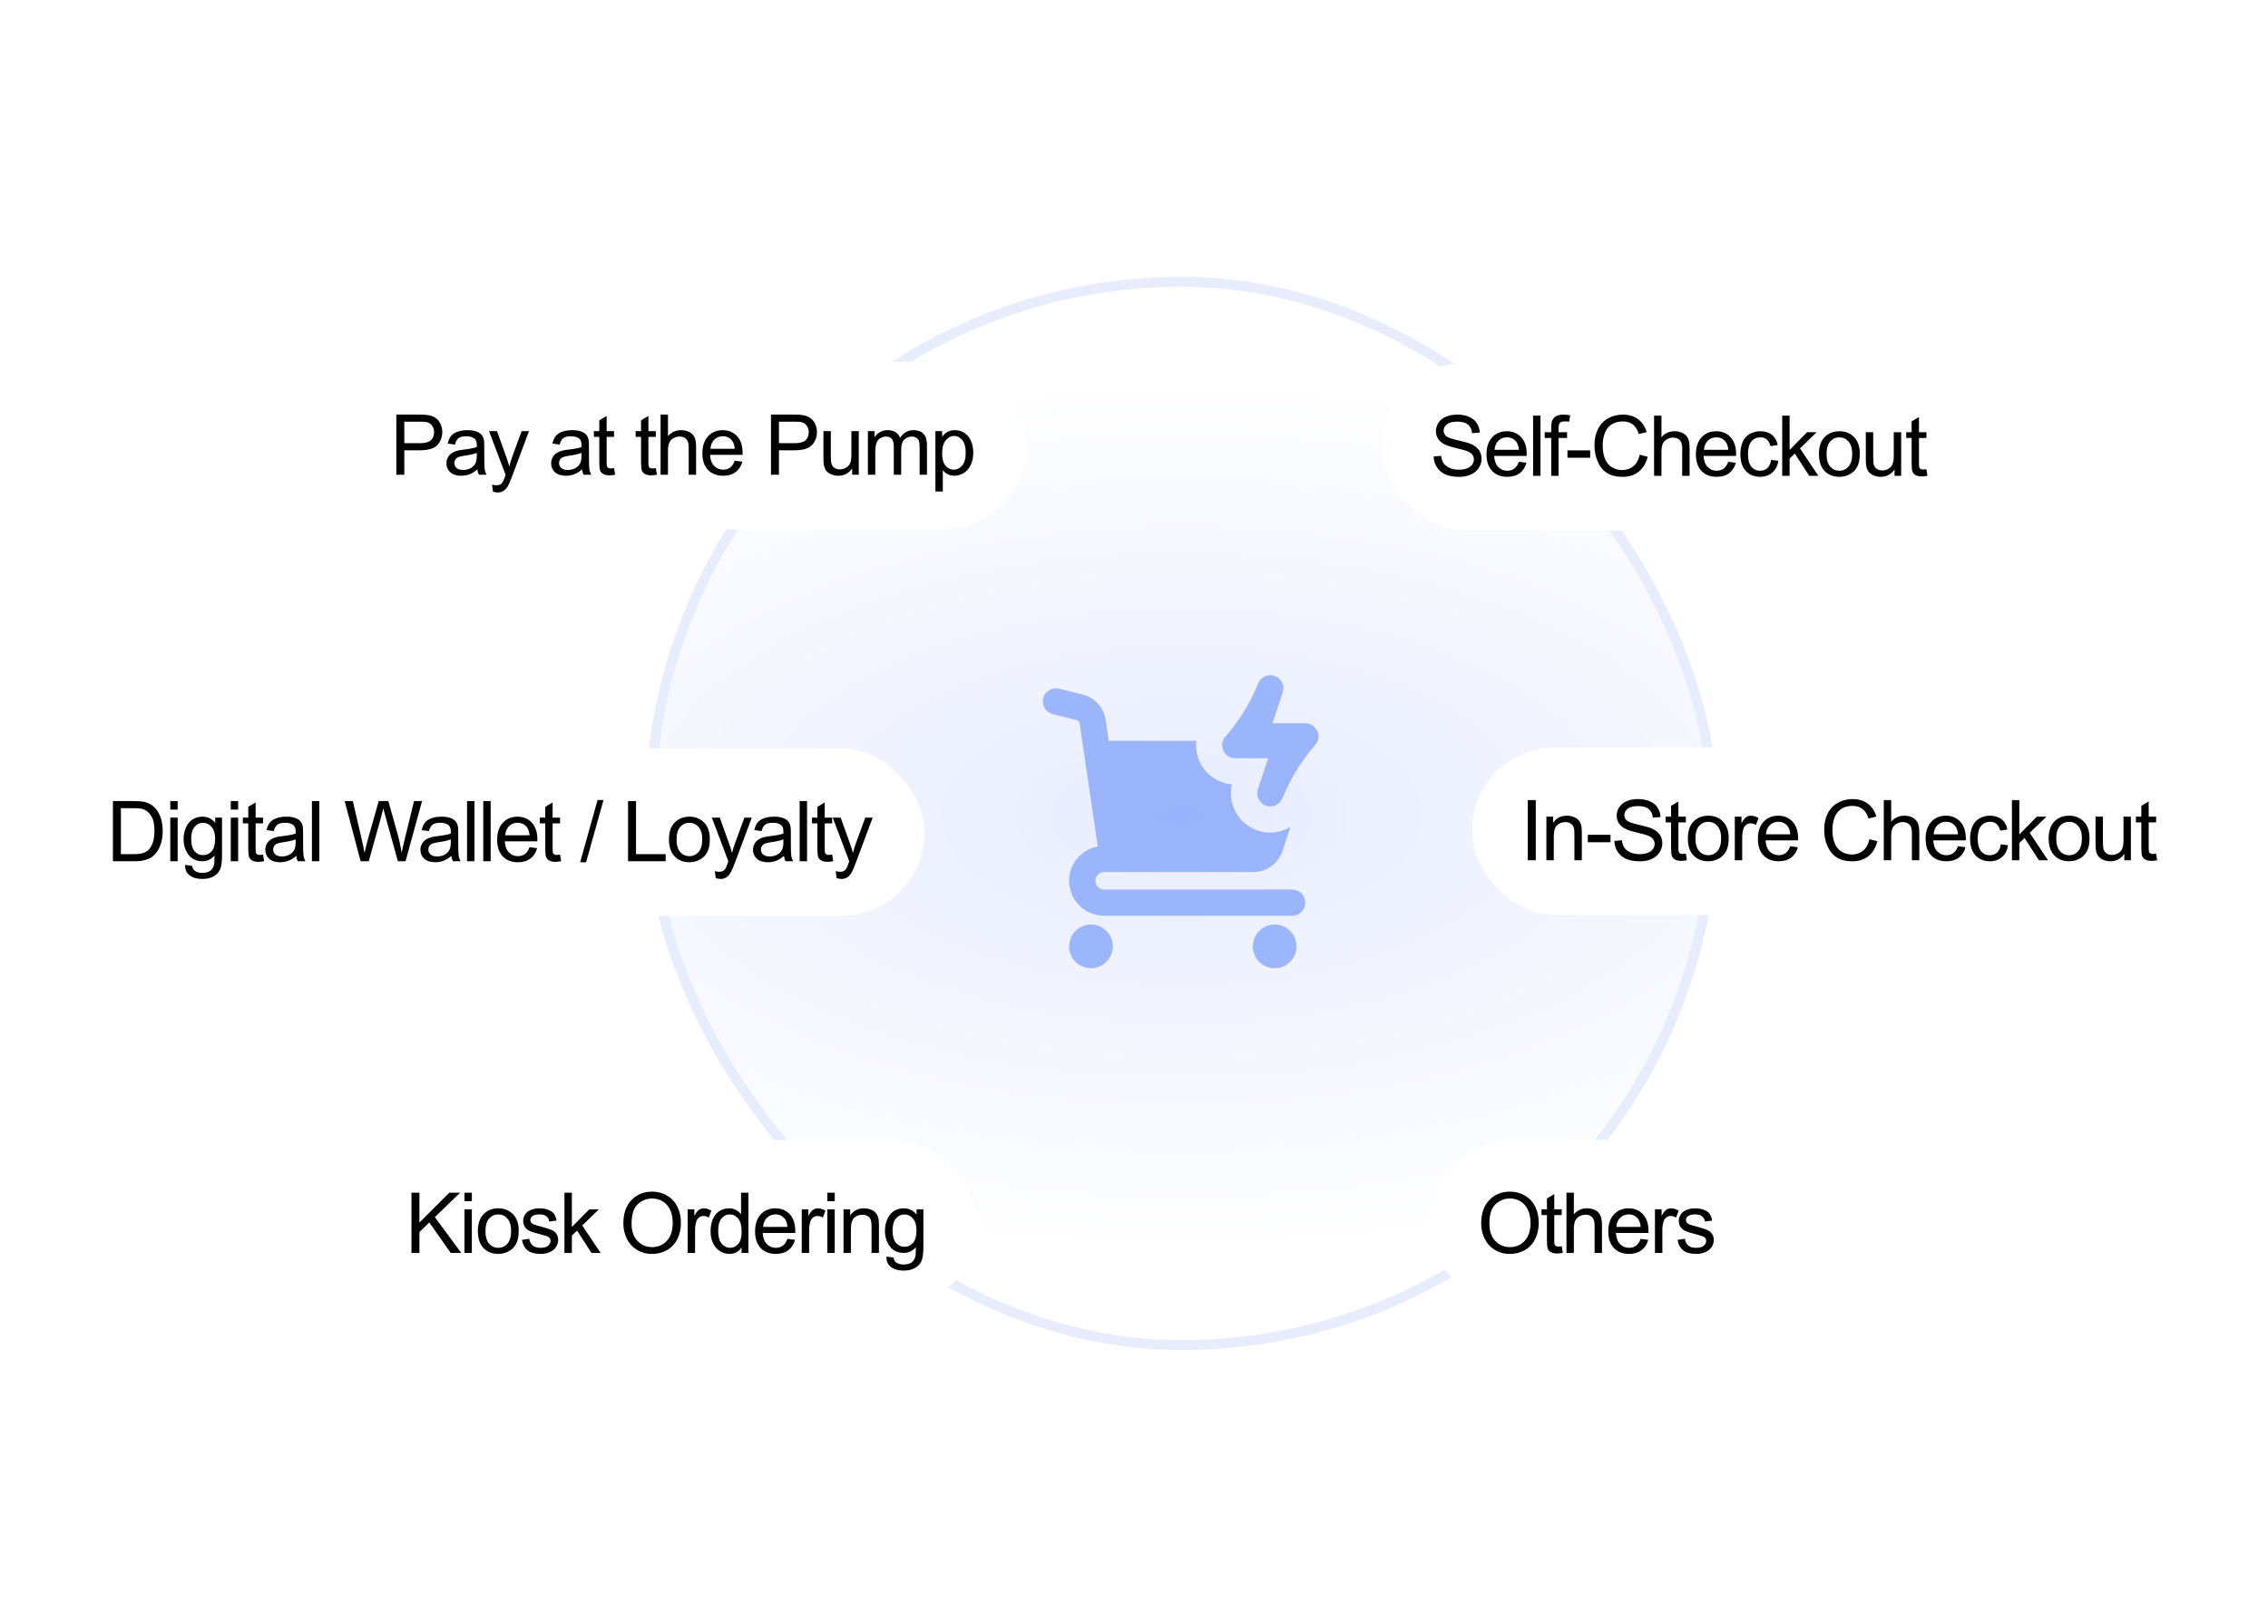 <svg width="701" height="502" viewBox="0 0 701 502" fill="none" xmlns="http://www.w3.org/2000/svg">
<g filter="url(#filter0_d_5046_187)">
<rect x="199.357" y="85.551" width="331.704" height="331.704" rx="165.852" fill="url(#paint0_radial_5046_187)"/>
<rect x="200.904" y="87.098" width="328.61" height="328.61" rx="164.305" stroke="#E8EDFE" stroke-width="3.094"/>
<g clip-path="url(#clip0_5046_187)">
<path d="M393.981 299.251C397.714 299.251 400.741 296.225 400.741 292.491C400.741 288.758 397.714 285.731 393.981 285.731C390.247 285.731 387.22 288.758 387.22 292.491C387.22 296.225 390.247 299.251 393.981 299.251Z" fill="#648EF9" fill-opacity="0.6"/>
<path d="M337.205 299.251C340.939 299.251 343.966 296.225 343.966 292.491C343.966 288.758 340.939 285.731 337.205 285.731C333.472 285.731 330.445 288.758 330.445 292.491C330.445 296.225 333.472 299.251 337.205 299.251Z" fill="#648EF9" fill-opacity="0.6"/>
<path d="M399.4 274.916H341.263C339.77 274.916 338.559 273.704 338.559 272.212C338.559 270.719 339.77 269.508 341.263 269.508H387.389C391.466 269.508 395.073 266.912 396.366 263.04L398.859 255.549C397.015 256.653 394.9 257.34 392.634 257.34C391.19 257.34 389.784 257.091 388.438 256.593C382.592 254.441 379.385 248.368 380.78 242.424C376.437 242.051 372.565 239.352 370.742 235.334C369.823 233.29 369.553 231.083 369.791 228.947H342.696L341.744 222.479C341.187 218.672 338.413 215.605 334.676 214.67L327.37 212.847C325.19 212.306 322.995 213.626 322.454 215.8C321.908 217.974 323.233 220.175 325.407 220.716L332.707 222.539C333.243 222.674 333.638 223.106 333.719 223.658L339.3 261.596C334.27 262.526 330.447 266.923 330.447 272.212C330.447 278.177 335.298 283.028 341.263 283.028H399.4C401.639 283.028 403.456 281.211 403.456 278.972C403.456 276.733 401.639 274.916 399.4 274.916Z" fill="#648EF9" fill-opacity="0.6"/>
<path d="M403.458 223.54H393.312L396.492 214.005C397.185 211.923 396.103 209.673 394.043 208.916C391.993 208.164 389.7 209.175 388.883 211.209C387.607 214.373 386.044 217.434 384.227 220.322C382.61 222.891 380.776 225.346 378.781 227.628C377.731 228.823 377.477 230.527 378.132 231.976C378.791 233.426 380.235 234.356 381.831 234.356H391.977L388.797 243.891C388.104 245.973 389.186 248.222 391.247 248.98C391.706 249.147 392.182 249.228 392.647 249.228C394.259 249.228 395.773 248.266 396.406 246.687C397.682 243.523 399.245 240.462 401.062 237.574C402.679 235.005 404.513 232.55 406.508 230.267C407.558 229.072 407.812 227.369 407.157 225.919C406.498 224.47 405.054 223.54 403.458 223.54Z" fill="#648EF9" fill-opacity="0.6"/>
</g>
</g>
<g filter="url(#filter1_d_5046_187)">
<rect x="427.094" y="112.161" width="184.705" height="51.803" rx="25.902" fill="white"/>
<path d="M443.114 141.085L445.437 140.882C445.547 141.812 445.801 142.578 446.198 143.179C446.604 143.771 447.231 144.253 448.077 144.626C448.923 144.989 449.875 145.171 450.932 145.171C451.871 145.171 452.701 145.032 453.42 144.752C454.139 144.473 454.672 144.092 455.019 143.61C455.374 143.119 455.552 142.586 455.552 142.011C455.552 141.427 455.383 140.92 455.044 140.488C454.706 140.048 454.147 139.68 453.369 139.384C452.87 139.189 451.766 138.889 450.057 138.483C448.347 138.068 447.15 137.679 446.465 137.315C445.576 136.85 444.912 136.275 444.472 135.589C444.041 134.896 443.825 134.121 443.825 133.267C443.825 132.328 444.092 131.452 444.625 130.64C445.158 129.819 445.936 129.197 446.96 128.774C447.984 128.351 449.122 128.14 450.374 128.14C451.753 128.14 452.967 128.364 454.016 128.812C455.074 129.252 455.886 129.904 456.453 130.767C457.02 131.63 457.324 132.607 457.367 133.698L455.006 133.876C454.879 132.7 454.448 131.812 453.712 131.211C452.984 130.61 451.905 130.31 450.475 130.31C448.986 130.31 447.899 130.585 447.214 131.135C446.537 131.676 446.198 132.332 446.198 133.102C446.198 133.77 446.439 134.32 446.922 134.752C447.396 135.183 448.631 135.627 450.628 136.084C452.633 136.533 454.008 136.926 454.752 137.265C455.835 137.764 456.635 138.398 457.151 139.168C457.667 139.93 457.925 140.81 457.925 141.808C457.925 142.798 457.642 143.733 457.075 144.613C456.508 145.484 455.691 146.165 454.625 146.656C453.568 147.138 452.375 147.38 451.046 147.38C449.363 147.38 447.95 147.134 446.808 146.643C445.674 146.153 444.781 145.417 444.13 144.435C443.487 143.445 443.148 142.328 443.114 141.085ZM469.443 142.722L471.804 143.014C471.432 144.393 470.742 145.463 469.735 146.225C468.728 146.986 467.442 147.367 465.877 147.367C463.906 147.367 462.34 146.762 461.181 145.552C460.031 144.334 459.455 142.629 459.455 140.437C459.455 138.17 460.039 136.41 461.207 135.158C462.374 133.906 463.889 133.28 465.75 133.28C467.552 133.28 469.024 133.893 470.167 135.12C471.309 136.347 471.88 138.073 471.88 140.298C471.88 140.433 471.876 140.636 471.867 140.907H461.816C461.9 142.388 462.319 143.521 463.072 144.308C463.825 145.095 464.764 145.489 465.89 145.489C466.727 145.489 467.442 145.269 468.034 144.829C468.627 144.389 469.096 143.686 469.443 142.722ZM461.943 139.029H469.469C469.367 137.895 469.079 137.045 468.606 136.478C467.878 135.598 466.935 135.158 465.775 135.158C464.726 135.158 463.842 135.509 463.123 136.211C462.412 136.913 462.019 137.853 461.943 139.029ZM473.854 147.062V128.457H476.139V147.062H473.854ZM479.458 147.062V135.361H477.44V133.584H479.458V132.15C479.458 131.245 479.539 130.572 479.699 130.132C479.919 129.54 480.304 129.062 480.854 128.698C481.413 128.326 482.191 128.14 483.189 128.14C483.832 128.14 484.543 128.216 485.322 128.368L484.979 130.361C484.505 130.276 484.057 130.234 483.634 130.234C482.94 130.234 482.449 130.382 482.161 130.678C481.874 130.974 481.73 131.528 481.73 132.34V133.584H484.357V135.361H481.73V147.062H479.458ZM484.478 141.478V139.181H491.497V141.478H484.478ZM506.809 140.539L509.272 141.161C508.755 143.183 507.825 144.727 506.479 145.793C505.143 146.851 503.505 147.38 501.568 147.38C499.563 147.38 497.93 146.973 496.669 146.161C495.417 145.34 494.461 144.156 493.801 142.608C493.149 141.059 492.824 139.397 492.824 137.62C492.824 135.682 493.192 133.994 493.928 132.556C494.672 131.109 495.726 130.014 497.088 129.269C498.459 128.516 499.965 128.14 501.606 128.14C503.467 128.14 505.033 128.613 506.302 129.561C507.571 130.509 508.455 131.841 508.954 133.559L506.53 134.13C506.099 132.776 505.473 131.79 504.652 131.173C503.831 130.555 502.799 130.246 501.555 130.246C500.125 130.246 498.928 130.589 497.964 131.274C497.008 131.96 496.335 132.882 495.946 134.041C495.556 135.192 495.362 136.38 495.362 137.607C495.362 139.189 495.59 140.573 496.047 141.757C496.513 142.933 497.232 143.813 498.205 144.397C499.178 144.981 500.231 145.273 501.365 145.273C502.744 145.273 503.912 144.875 504.868 144.08C505.824 143.284 506.471 142.104 506.809 140.539ZM511.246 147.062V128.457H513.53V135.132C514.596 133.897 515.942 133.28 517.566 133.28C518.564 133.28 519.432 133.478 520.168 133.876C520.904 134.265 521.428 134.807 521.742 135.5C522.063 136.194 522.224 137.201 522.224 138.521V147.062H519.939V138.521C519.939 137.379 519.69 136.55 519.191 136.034C518.7 135.509 518.002 135.247 517.096 135.247C516.42 135.247 515.781 135.424 515.18 135.78C514.588 136.127 514.165 136.6 513.911 137.201C513.657 137.802 513.53 138.631 513.53 139.689V147.062H511.246ZM534.161 142.722L536.521 143.014C536.149 144.393 535.459 145.463 534.453 146.225C533.446 146.986 532.16 147.367 530.594 147.367C528.623 147.367 527.058 146.762 525.899 145.552C524.748 144.334 524.173 142.629 524.173 140.437C524.173 138.17 524.756 136.41 525.924 135.158C527.092 133.906 528.606 133.28 530.468 133.28C532.27 133.28 533.742 133.893 534.884 135.12C536.026 136.347 536.597 138.073 536.597 140.298C536.597 140.433 536.593 140.636 536.585 140.907H526.533C526.618 142.388 527.037 143.521 527.79 144.308C528.543 145.095 529.482 145.489 530.607 145.489C531.445 145.489 532.16 145.269 532.752 144.829C533.344 144.389 533.814 143.686 534.161 142.722ZM526.66 139.029H534.186C534.085 137.895 533.797 137.045 533.323 136.478C532.595 135.598 531.652 135.158 530.493 135.158C529.444 135.158 528.56 135.509 527.84 136.211C527.13 136.913 526.736 137.853 526.66 139.029ZM547.418 142.125L549.664 142.417C549.419 143.966 548.788 145.18 547.773 146.06C546.766 146.931 545.527 147.367 544.054 147.367C542.21 147.367 540.725 146.766 539.6 145.565C538.483 144.355 537.924 142.625 537.924 140.374C537.924 138.919 538.166 137.645 538.648 136.554C539.13 135.462 539.862 134.646 540.843 134.104C541.833 133.554 542.908 133.28 544.067 133.28C545.531 133.28 546.728 133.652 547.659 134.396C548.589 135.132 549.186 136.182 549.448 137.544L547.227 137.886C547.016 136.981 546.639 136.3 546.098 135.843C545.565 135.386 544.917 135.158 544.156 135.158C543.005 135.158 542.07 135.572 541.351 136.402C540.632 137.222 540.272 138.525 540.272 140.31C540.272 142.121 540.619 143.437 541.313 144.257C542.007 145.078 542.912 145.489 544.029 145.489C544.926 145.489 545.675 145.214 546.275 144.664C546.876 144.114 547.257 143.268 547.418 142.125ZM550.851 147.062V128.457H553.136V139.067L558.542 133.584H561.499L556.347 138.584L562.02 147.062H559.202L554.748 140.171L553.136 141.719V147.062H550.851ZM562.204 140.323C562.204 137.827 562.898 135.979 564.286 134.777C565.445 133.779 566.858 133.28 568.525 133.28C570.378 133.28 571.892 133.889 573.068 135.107C574.244 136.317 574.832 137.992 574.832 140.133C574.832 141.867 574.57 143.234 574.045 144.232C573.529 145.222 572.772 145.992 571.774 146.542C570.784 147.092 569.701 147.367 568.525 147.367C566.638 147.367 565.111 146.762 563.943 145.552C562.784 144.342 562.204 142.599 562.204 140.323ZM564.552 140.323C564.552 142.049 564.929 143.344 565.682 144.207C566.435 145.061 567.382 145.489 568.525 145.489C569.658 145.489 570.602 145.057 571.355 144.194C572.108 143.331 572.484 142.015 572.484 140.247C572.484 138.58 572.104 137.32 571.342 136.465C570.589 135.602 569.65 135.171 568.525 135.171C567.382 135.171 566.435 135.598 565.682 136.452C564.929 137.307 564.552 138.597 564.552 140.323ZM585.576 147.062V145.082C584.527 146.605 583.101 147.367 581.299 147.367C580.504 147.367 579.759 147.215 579.066 146.91C578.38 146.605 577.868 146.225 577.53 145.768C577.2 145.302 576.967 144.736 576.832 144.067C576.739 143.619 576.692 142.908 576.692 141.935V133.584H578.977V141.059C578.977 142.252 579.023 143.056 579.116 143.471C579.26 144.071 579.565 144.545 580.03 144.892C580.495 145.23 581.071 145.4 581.756 145.4C582.441 145.4 583.084 145.226 583.685 144.879C584.286 144.524 584.709 144.046 584.954 143.445C585.208 142.836 585.335 141.956 585.335 140.805V133.584H587.619V147.062H585.576ZM595.419 145.019L595.749 147.037C595.106 147.172 594.531 147.24 594.023 147.24C593.194 147.24 592.551 147.109 592.094 146.847C591.637 146.584 591.316 146.242 591.129 145.819C590.943 145.387 590.85 144.486 590.85 143.115V135.361H589.175V133.584H590.85V130.246L593.122 128.876V133.584H595.419V135.361H593.122V143.242C593.122 143.894 593.16 144.312 593.236 144.499C593.321 144.685 593.452 144.833 593.63 144.943C593.816 145.053 594.078 145.108 594.416 145.108C594.67 145.108 595.004 145.078 595.419 145.019Z" fill="black"/>
</g>
<g filter="url(#filter2_d_5046_187)">
<rect x="105.641" y="111.831" width="211.705" height="51.803" rx="25.902" fill="white"/>
<path d="M122.499 146.732V128.127H129.517C130.753 128.127 131.696 128.186 132.348 128.304C133.261 128.457 134.027 128.749 134.645 129.18C135.262 129.603 135.757 130.2 136.13 130.97C136.51 131.74 136.701 132.586 136.701 133.508C136.701 135.09 136.197 136.431 135.19 137.531C134.184 138.622 132.364 139.168 129.733 139.168H124.961V146.732H122.499ZM124.961 136.973H129.771C131.362 136.973 132.491 136.676 133.16 136.084C133.828 135.492 134.162 134.659 134.162 133.584C134.162 132.806 133.964 132.141 133.566 131.591C133.177 131.033 132.661 130.665 132.018 130.487C131.603 130.377 130.837 130.322 129.72 130.322H124.961V136.973ZM147.559 145.07C146.713 145.789 145.896 146.296 145.109 146.593C144.331 146.889 143.493 147.037 142.597 147.037C141.116 147.037 139.978 146.677 139.183 145.958C138.387 145.23 137.99 144.304 137.99 143.179C137.99 142.519 138.138 141.918 138.434 141.376C138.738 140.826 139.132 140.387 139.614 140.057C140.105 139.727 140.655 139.477 141.264 139.308C141.712 139.189 142.389 139.075 143.295 138.965C145.139 138.745 146.497 138.483 147.368 138.178C147.377 137.865 147.381 137.666 147.381 137.582C147.381 136.651 147.165 135.995 146.734 135.615C146.15 135.098 145.283 134.84 144.132 134.84C143.058 134.84 142.262 135.031 141.746 135.412C141.239 135.784 140.862 136.448 140.617 137.404L138.383 137.099C138.586 136.143 138.92 135.373 139.386 134.79C139.851 134.197 140.524 133.745 141.404 133.432C142.283 133.11 143.303 132.949 144.462 132.949C145.613 132.949 146.548 133.085 147.267 133.356C147.986 133.626 148.515 133.969 148.853 134.384C149.192 134.79 149.429 135.306 149.564 135.932C149.64 136.321 149.678 137.023 149.678 138.039V141.085C149.678 143.208 149.725 144.554 149.818 145.12C149.919 145.679 150.114 146.216 150.402 146.732H148.016C147.779 146.258 147.627 145.704 147.559 145.07ZM147.368 139.968C146.539 140.306 145.296 140.594 143.637 140.831C142.698 140.966 142.034 141.118 141.645 141.288C141.255 141.457 140.955 141.706 140.744 142.036C140.532 142.358 140.426 142.717 140.426 143.115C140.426 143.724 140.655 144.232 141.112 144.638C141.577 145.044 142.254 145.247 143.142 145.247C144.022 145.247 144.805 145.057 145.49 144.676C146.175 144.287 146.679 143.758 147 143.09C147.246 142.574 147.368 141.812 147.368 140.805V139.968ZM152.351 151.923L152.097 149.778C152.596 149.913 153.032 149.981 153.404 149.981C153.912 149.981 154.318 149.897 154.622 149.727C154.927 149.558 155.176 149.321 155.371 149.017C155.515 148.788 155.748 148.221 156.069 147.316C156.111 147.189 156.179 147.003 156.272 146.758L151.158 133.254H153.62L156.424 141.059C156.788 142.049 157.114 143.09 157.402 144.181C157.664 143.132 157.977 142.108 158.341 141.11L161.222 133.254H163.506L158.379 146.961C157.829 148.441 157.402 149.461 157.097 150.019C156.691 150.772 156.226 151.322 155.701 151.669C155.176 152.024 154.55 152.202 153.823 152.202C153.383 152.202 152.892 152.109 152.351 151.923ZM179.918 145.07C179.071 145.789 178.255 146.296 177.468 146.593C176.69 146.889 175.852 147.037 174.955 147.037C173.475 147.037 172.337 146.677 171.541 145.958C170.746 145.23 170.348 144.304 170.348 143.179C170.348 142.519 170.496 141.918 170.793 141.376C171.097 140.826 171.491 140.387 171.973 140.057C172.464 139.727 173.014 139.477 173.623 139.308C174.071 139.189 174.748 139.075 175.653 138.965C177.498 138.745 178.856 138.483 179.727 138.178C179.736 137.865 179.74 137.666 179.74 137.582C179.74 136.651 179.524 135.995 179.093 135.615C178.509 135.098 177.642 134.84 176.491 134.84C175.416 134.84 174.621 135.031 174.105 135.412C173.597 135.784 173.221 136.448 172.975 137.404L170.742 137.099C170.945 136.143 171.279 135.373 171.744 134.79C172.21 134.197 172.882 133.745 173.762 133.432C174.642 133.11 175.662 132.949 176.821 132.949C177.972 132.949 178.907 133.085 179.626 133.356C180.345 133.626 180.874 133.969 181.212 134.384C181.551 134.79 181.787 135.306 181.923 135.932C181.999 136.321 182.037 137.023 182.037 138.039V141.085C182.037 143.208 182.084 144.554 182.177 145.12C182.278 145.679 182.473 146.216 182.76 146.732H180.374C180.138 146.258 179.985 145.704 179.918 145.07ZM179.727 139.968C178.898 140.306 177.654 140.594 175.996 140.831C175.057 140.966 174.393 141.118 174.003 141.288C173.614 141.457 173.314 141.706 173.102 142.036C172.891 142.358 172.785 142.717 172.785 143.115C172.785 143.724 173.014 144.232 173.47 144.638C173.936 145.044 174.613 145.247 175.501 145.247C176.381 145.247 177.164 145.057 177.849 144.676C178.534 144.287 179.038 143.758 179.359 143.09C179.605 142.574 179.727 141.812 179.727 140.805V139.968ZM189.799 144.689L190.128 146.707C189.485 146.842 188.91 146.91 188.402 146.91C187.573 146.91 186.93 146.779 186.473 146.516C186.017 146.254 185.695 145.911 185.509 145.488C185.323 145.057 185.23 144.156 185.23 142.785V135.031H183.554V133.254H185.23V129.916L187.501 128.546V133.254H189.799V135.031H187.501V142.912C187.501 143.564 187.539 143.982 187.616 144.169C187.7 144.355 187.831 144.503 188.009 144.613C188.195 144.723 188.457 144.778 188.796 144.778C189.05 144.778 189.384 144.748 189.799 144.689ZM202.707 144.689L203.037 146.707C202.394 146.842 201.819 146.91 201.311 146.91C200.482 146.91 199.839 146.779 199.382 146.516C198.925 146.254 198.604 145.911 198.417 145.488C198.231 145.057 198.138 144.156 198.138 142.785V135.031H196.463V133.254H198.138V129.916L200.41 128.546V133.254H202.707V135.031H200.41V142.912C200.41 143.564 200.448 143.982 200.524 144.169C200.609 144.355 200.74 144.503 200.918 144.613C201.104 144.723 201.366 144.778 201.704 144.778C201.958 144.778 202.293 144.748 202.707 144.689ZM204.174 146.732V128.127H206.458V134.802C207.524 133.567 208.869 132.949 210.494 132.949C211.492 132.949 212.36 133.148 213.096 133.546C213.832 133.935 214.356 134.477 214.669 135.17C214.991 135.864 215.152 136.871 215.152 138.191V146.732H212.867V138.191C212.867 137.049 212.618 136.22 212.118 135.703C211.628 135.179 210.93 134.917 210.024 134.917C209.348 134.917 208.709 135.094 208.108 135.45C207.516 135.797 207.093 136.27 206.839 136.871C206.585 137.472 206.458 138.301 206.458 139.359V146.732H204.174ZM227.089 142.392L229.449 142.684C229.077 144.063 228.387 145.133 227.38 145.895C226.374 146.656 225.088 147.037 223.522 147.037C221.551 147.037 219.986 146.432 218.827 145.222C217.676 144.004 217.101 142.299 217.101 140.107C217.101 137.84 217.684 136.08 218.852 134.828C220.02 133.576 221.534 132.949 223.395 132.949C225.198 132.949 226.67 133.563 227.812 134.79C228.954 136.016 229.525 137.743 229.525 139.968C229.525 140.103 229.521 140.306 229.513 140.577H219.461C219.546 142.058 219.965 143.191 220.718 143.978C221.471 144.765 222.41 145.158 223.535 145.158C224.373 145.158 225.088 144.938 225.68 144.499C226.272 144.059 226.742 143.356 227.089 142.392ZM219.588 138.699H227.114C227.012 137.565 226.725 136.715 226.251 136.148C225.523 135.268 224.58 134.828 223.421 134.828C222.372 134.828 221.487 135.179 220.768 135.881C220.058 136.583 219.664 137.523 219.588 138.699ZM238.297 146.732V128.127H245.315C246.55 128.127 247.493 128.186 248.145 128.304C249.059 128.457 249.824 128.749 250.442 129.18C251.06 129.603 251.555 130.2 251.927 130.97C252.308 131.74 252.498 132.586 252.498 133.508C252.498 135.09 251.995 136.431 250.988 137.531C249.981 138.622 248.162 139.168 245.531 139.168H240.759V146.732H238.297ZM240.759 136.973H245.569C247.159 136.973 248.289 136.676 248.957 136.084C249.626 135.492 249.96 134.659 249.96 133.584C249.96 132.806 249.761 132.141 249.363 131.591C248.974 131.033 248.458 130.665 247.815 130.487C247.4 130.377 246.635 130.322 245.518 130.322H240.759V136.973ZM263.394 146.732V144.752C262.345 146.275 260.92 147.037 259.117 147.037C258.322 147.037 257.577 146.884 256.884 146.58C256.198 146.275 255.686 145.895 255.348 145.438C255.018 144.972 254.785 144.405 254.65 143.737C254.557 143.289 254.51 142.578 254.51 141.605V133.254H256.795V140.729C256.795 141.922 256.841 142.726 256.934 143.141C257.078 143.741 257.383 144.215 257.848 144.562C258.314 144.9 258.889 145.07 259.574 145.07C260.26 145.07 260.903 144.896 261.503 144.549C262.104 144.194 262.527 143.716 262.772 143.115C263.026 142.506 263.153 141.626 263.153 140.475V133.254H265.438V146.732H263.394ZM268.249 146.732V133.254H270.293V135.145C270.716 134.485 271.278 133.956 271.981 133.559C272.683 133.152 273.483 132.949 274.379 132.949C275.378 132.949 276.194 133.157 276.829 133.571C277.472 133.986 277.924 134.565 278.187 135.31C279.253 133.736 280.64 132.949 282.35 132.949C283.686 132.949 284.714 133.322 285.433 134.066C286.153 134.802 286.512 135.94 286.512 137.48V146.732H284.241V138.242C284.241 137.328 284.164 136.672 284.012 136.275C283.868 135.868 283.602 135.543 283.213 135.297C282.823 135.052 282.366 134.929 281.842 134.929C280.894 134.929 280.107 135.247 279.481 135.881C278.855 136.507 278.542 137.514 278.542 138.902V146.732H276.258V137.975C276.258 136.96 276.072 136.198 275.699 135.691C275.327 135.183 274.718 134.929 273.872 134.929C273.229 134.929 272.632 135.098 272.082 135.437C271.541 135.775 271.147 136.27 270.902 136.922C270.657 137.573 270.534 138.512 270.534 139.739V146.732H268.249ZM289.121 151.898V133.254H291.202V135.005C291.693 134.32 292.247 133.808 292.865 133.47C293.483 133.123 294.231 132.949 295.111 132.949C296.262 132.949 297.277 133.246 298.157 133.838C299.037 134.43 299.701 135.268 300.15 136.351C300.598 137.425 300.822 138.606 300.822 139.892C300.822 141.271 300.573 142.514 300.074 143.623C299.583 144.723 298.864 145.569 297.916 146.161C296.977 146.745 295.987 147.037 294.946 147.037C294.185 147.037 293.5 146.876 292.89 146.554C292.29 146.233 291.795 145.827 291.406 145.336V151.898H289.121ZM291.19 140.069C291.19 141.804 291.541 143.086 292.243 143.915C292.945 144.744 293.796 145.158 294.794 145.158C295.809 145.158 296.677 144.731 297.396 143.877C298.123 143.014 298.487 141.681 298.487 139.879C298.487 138.161 298.132 136.875 297.421 136.021C296.719 135.166 295.877 134.739 294.896 134.739C293.923 134.739 293.06 135.196 292.307 136.11C291.562 137.015 291.19 138.335 291.19 140.069Z" fill="black"/>
</g>
<g filter="url(#filter3_d_5046_187)">
<rect x="454.942" y="230.981" width="227.705" height="51.803" rx="25.902" fill="white"/>
<path d="M472.218 265.883V247.277H474.68V265.883H472.218ZM477.962 265.883V252.404H480.018V254.321C481.007 252.84 482.437 252.1 484.307 252.1C485.119 252.1 485.864 252.248 486.541 252.544C487.226 252.832 487.738 253.212 488.077 253.686C488.415 254.16 488.652 254.723 488.787 255.374C488.872 255.797 488.914 256.538 488.914 257.595V265.883H486.63V257.684C486.63 256.753 486.541 256.06 486.363 255.603C486.186 255.137 485.868 254.769 485.411 254.498C484.963 254.219 484.434 254.08 483.825 254.08C482.852 254.08 482.01 254.388 481.299 255.006C480.597 255.624 480.246 256.796 480.246 258.522V265.883H477.962ZM490.761 260.298V258.001H497.78V260.298H490.761ZM498.98 259.905L501.302 259.702C501.412 260.633 501.666 261.398 502.064 261.999C502.47 262.591 503.096 263.074 503.942 263.446C504.788 263.81 505.74 263.992 506.798 263.992C507.737 263.992 508.566 263.852 509.285 263.573C510.004 263.294 510.537 262.913 510.884 262.431C511.24 261.94 511.417 261.407 511.417 260.831C511.417 260.248 511.248 259.74 510.91 259.308C510.571 258.869 510.013 258.5 509.234 258.204C508.735 258.01 507.631 257.709 505.922 257.303C504.213 256.889 503.016 256.499 502.33 256.136C501.442 255.67 500.778 255.095 500.338 254.41C499.906 253.716 499.691 252.942 499.691 252.087C499.691 251.148 499.957 250.272 500.49 249.46C501.023 248.639 501.802 248.017 502.825 247.594C503.849 247.171 504.987 246.96 506.239 246.96C507.618 246.96 508.833 247.184 509.882 247.632C510.939 248.072 511.752 248.724 512.318 249.587C512.885 250.45 513.19 251.427 513.232 252.519L510.872 252.696C510.745 251.52 510.313 250.632 509.577 250.031C508.849 249.43 507.771 249.13 506.341 249.13C504.852 249.13 503.764 249.405 503.079 249.955C502.402 250.496 502.064 251.152 502.064 251.922C502.064 252.591 502.305 253.141 502.787 253.572C503.261 254.004 504.496 254.448 506.493 254.905C508.498 255.353 509.873 255.746 510.618 256.085C511.701 256.584 512.5 257.219 513.016 257.989C513.533 258.75 513.791 259.63 513.791 260.628C513.791 261.618 513.507 262.553 512.94 263.433C512.373 264.305 511.557 264.986 510.491 265.476C509.433 265.959 508.24 266.2 506.912 266.2C505.228 266.2 503.815 265.954 502.673 265.464C501.539 264.973 500.647 264.237 499.995 263.255C499.352 262.266 499.014 261.149 498.98 259.905ZM521.07 263.839L521.4 265.857C520.757 265.993 520.181 266.06 519.674 266.06C518.845 266.06 518.202 265.929 517.745 265.667C517.288 265.405 516.966 265.062 516.78 264.639C516.594 264.207 516.501 263.306 516.501 261.936V254.181H514.826V252.404H516.501V249.067L518.773 247.696V252.404H521.07V254.181H518.773V262.062C518.773 262.714 518.811 263.133 518.887 263.319C518.972 263.505 519.103 263.653 519.28 263.763C519.466 263.873 519.729 263.928 520.067 263.928C520.321 263.928 520.655 263.898 521.07 263.839ZM521.686 259.143C521.686 256.648 522.38 254.799 523.767 253.597C524.927 252.599 526.34 252.1 528.006 252.1C529.859 252.1 531.374 252.709 532.55 253.927C533.726 255.137 534.314 256.813 534.314 258.953C534.314 260.688 534.052 262.054 533.527 263.052C533.011 264.042 532.254 264.812 531.255 265.362C530.265 265.912 529.182 266.187 528.006 266.187C526.12 266.187 524.592 265.582 523.425 264.372C522.266 263.162 521.686 261.419 521.686 259.143ZM524.034 259.143C524.034 260.87 524.411 262.164 525.164 263.027C525.917 263.882 526.864 264.309 528.006 264.309C529.14 264.309 530.084 263.877 530.837 263.014C531.59 262.151 531.966 260.836 531.966 259.067C531.966 257.401 531.585 256.14 530.824 255.285C530.071 254.422 529.132 253.991 528.006 253.991C526.864 253.991 525.917 254.418 525.164 255.273C524.411 256.127 524.034 257.417 524.034 259.143ZM536.199 265.883V252.404H538.255V254.448C538.78 253.492 539.262 252.861 539.702 252.557C540.151 252.252 540.641 252.1 541.174 252.1C541.944 252.1 542.727 252.345 543.522 252.836L542.735 254.955C542.177 254.625 541.619 254.46 541.06 254.46C540.561 254.46 540.113 254.613 539.715 254.917C539.317 255.213 539.034 255.628 538.865 256.161C538.611 256.973 538.484 257.862 538.484 258.826V265.883H536.199ZM553.327 261.542L555.688 261.834C555.315 263.213 554.626 264.283 553.619 265.045C552.612 265.806 551.326 266.187 549.761 266.187C547.789 266.187 546.224 265.582 545.065 264.372C543.914 263.154 543.339 261.449 543.339 259.258C543.339 256.99 543.923 255.23 545.09 253.978C546.258 252.726 547.772 252.1 549.634 252.1C551.436 252.1 552.908 252.713 554.05 253.94C555.193 255.167 555.764 256.893 555.764 259.118C555.764 259.253 555.76 259.457 555.751 259.727H545.7C545.784 261.208 546.203 262.342 546.956 263.129C547.709 263.915 548.648 264.309 549.773 264.309C550.611 264.309 551.326 264.089 551.918 263.649C552.511 263.209 552.98 262.507 553.327 261.542ZM545.826 257.849H553.352C553.251 256.715 552.963 255.865 552.489 255.298C551.762 254.418 550.818 253.978 549.659 253.978C548.61 253.978 547.726 254.329 547.007 255.032C546.296 255.734 545.903 256.673 545.826 257.849ZM577.81 259.359L580.272 259.981C579.756 262.003 578.825 263.547 577.48 264.613C576.143 265.671 574.506 266.2 572.569 266.2C570.563 266.2 568.93 265.794 567.67 264.981C566.418 264.161 565.461 262.976 564.801 261.428C564.15 259.88 563.824 258.217 563.824 256.44C563.824 254.503 564.192 252.815 564.928 251.376C565.673 249.93 566.726 248.834 568.089 248.089C569.459 247.336 570.965 246.96 572.607 246.96C574.468 246.96 576.033 247.434 577.302 248.381C578.572 249.329 579.456 250.661 579.955 252.379L577.531 252.95C577.099 251.596 576.473 250.611 575.653 249.993C574.832 249.375 573.8 249.067 572.556 249.067C571.126 249.067 569.929 249.409 568.964 250.095C568.008 250.78 567.336 251.702 566.946 252.861C566.557 254.012 566.363 255.201 566.363 256.428C566.363 258.01 566.591 259.393 567.048 260.578C567.513 261.754 568.232 262.634 569.205 263.217C570.178 263.801 571.232 264.093 572.365 264.093C573.745 264.093 574.912 263.695 575.868 262.9C576.824 262.105 577.472 260.925 577.81 259.359ZM582.246 265.883V247.277H584.531V253.953C585.597 252.717 586.942 252.1 588.567 252.1C589.565 252.1 590.432 252.299 591.168 252.696C591.904 253.086 592.429 253.627 592.742 254.321C593.064 255.015 593.224 256.021 593.224 257.341V265.883H590.94V257.341C590.94 256.199 590.69 255.37 590.191 254.854C589.7 254.329 589.002 254.067 588.097 254.067C587.42 254.067 586.781 254.245 586.181 254.6C585.588 254.947 585.165 255.421 584.912 256.021C584.658 256.622 584.531 257.451 584.531 258.509V265.883H582.246ZM605.161 261.542L607.522 261.834C607.15 263.213 606.46 264.283 605.453 265.045C604.446 265.806 603.16 266.187 601.595 266.187C599.624 266.187 598.058 265.582 596.899 264.372C595.749 263.154 595.173 261.449 595.173 259.258C595.173 256.99 595.757 255.23 596.925 253.978C598.092 252.726 599.607 252.1 601.468 252.1C603.27 252.1 604.743 252.713 605.885 253.94C607.027 255.167 607.598 256.893 607.598 259.118C607.598 259.253 607.594 259.457 607.585 259.727H597.534C597.618 261.208 598.037 262.342 598.79 263.129C599.543 263.915 600.482 264.309 601.608 264.309C602.445 264.309 603.16 264.089 603.753 263.649C604.345 263.209 604.814 262.507 605.161 261.542ZM597.661 257.849H605.187C605.085 256.715 604.797 255.865 604.324 255.298C603.596 254.418 602.653 253.978 601.494 253.978C600.444 253.978 599.56 254.329 598.841 255.032C598.13 255.734 597.737 256.673 597.661 257.849ZM618.418 260.946L620.664 261.238C620.419 262.786 619.789 264 618.773 264.88C617.767 265.751 616.527 266.187 615.055 266.187C613.21 266.187 611.726 265.586 610.6 264.385C609.483 263.175 608.925 261.445 608.925 259.194C608.925 257.739 609.166 256.466 609.648 255.374C610.131 254.283 610.863 253.466 611.844 252.925C612.834 252.375 613.908 252.1 615.068 252.1C616.531 252.1 617.729 252.472 618.659 253.217C619.59 253.953 620.186 255.002 620.449 256.364L618.228 256.707C618.016 255.801 617.64 255.12 617.098 254.663C616.565 254.207 615.918 253.978 615.156 253.978C614.006 253.978 613.071 254.393 612.352 255.222C611.633 256.043 611.273 257.346 611.273 259.131C611.273 260.941 611.62 262.257 612.314 263.078C613.007 263.898 613.913 264.309 615.03 264.309C615.926 264.309 616.675 264.034 617.276 263.484C617.877 262.934 618.257 262.088 618.418 260.946ZM621.852 265.883V247.277H624.136V257.887L629.543 252.404H632.5L627.347 257.405L633.02 265.883H630.203L625.748 258.991L624.136 260.54V265.883H621.852ZM633.205 259.143C633.205 256.648 633.899 254.799 635.286 253.597C636.446 252.599 637.858 252.1 639.525 252.1C641.378 252.1 642.893 252.709 644.069 253.927C645.245 255.137 645.833 256.813 645.833 258.953C645.833 260.688 645.571 262.054 645.046 263.052C644.53 264.042 643.773 264.812 642.774 265.362C641.784 265.912 640.701 266.187 639.525 266.187C637.639 266.187 636.111 265.582 634.944 264.372C633.785 263.162 633.205 261.419 633.205 259.143ZM635.553 259.143C635.553 260.87 635.929 262.164 636.682 263.027C637.435 263.882 638.383 264.309 639.525 264.309C640.659 264.309 641.602 263.877 642.355 263.014C643.108 262.151 643.485 260.836 643.485 259.067C643.485 257.401 643.104 256.14 642.343 255.285C641.59 254.422 640.651 253.991 639.525 253.991C638.383 253.991 637.435 254.418 636.682 255.273C635.929 256.127 635.553 257.417 635.553 259.143ZM656.577 265.883V263.903C655.528 265.426 654.102 266.187 652.3 266.187C651.505 266.187 650.76 266.035 650.066 265.73C649.381 265.426 648.869 265.045 648.531 264.588C648.201 264.123 647.968 263.556 647.832 262.887C647.739 262.439 647.693 261.728 647.693 260.755V252.404H649.977V259.88C649.977 261.073 650.024 261.876 650.117 262.291C650.261 262.892 650.565 263.365 651.031 263.712C651.496 264.051 652.071 264.22 652.757 264.22C653.442 264.22 654.085 264.047 654.686 263.7C655.287 263.344 655.71 262.866 655.955 262.266C656.209 261.656 656.336 260.776 656.336 259.626V252.404H658.62V265.883H656.577ZM666.42 263.839L666.75 265.857C666.107 265.993 665.531 266.06 665.024 266.06C664.194 266.06 663.551 265.929 663.095 265.667C662.638 265.405 662.316 265.062 662.13 264.639C661.944 264.207 661.851 263.306 661.851 261.936V254.181H660.176V252.404H661.851V249.067L664.123 247.696V252.404H666.42V254.181H664.123V262.062C664.123 262.714 664.161 263.133 664.237 263.319C664.321 263.505 664.452 263.653 664.63 263.763C664.816 263.873 665.079 263.928 665.417 263.928C665.671 263.928 666.005 263.898 666.42 263.839Z" fill="black"/>
</g>
<g filter="url(#filter4_d_5046_187)">
<rect x="441.697" y="352.325" width="104.705" height="51.803" rx="25.902" fill="white"/>
<path d="M457.806 378.164C457.806 375.076 458.635 372.661 460.293 370.918C461.952 369.166 464.092 368.291 466.715 368.291C468.433 368.291 469.981 368.701 471.36 369.522C472.739 370.342 473.788 371.489 474.507 372.961C475.235 374.425 475.599 376.087 475.599 377.949C475.599 379.836 475.218 381.523 474.457 383.013C473.695 384.502 472.616 385.631 471.22 386.401C469.824 387.163 468.318 387.543 466.702 387.543C464.951 387.543 463.386 387.12 462.007 386.274C460.627 385.428 459.583 384.273 458.872 382.81C458.161 381.346 457.806 379.797 457.806 378.164ZM460.344 378.203C460.344 380.445 460.945 382.213 462.146 383.508C463.356 384.794 464.871 385.437 466.69 385.437C468.543 385.437 470.066 384.785 471.259 383.482C472.46 382.179 473.061 380.33 473.061 377.936C473.061 376.422 472.803 375.102 472.287 373.976C471.779 372.843 471.03 371.967 470.04 371.349C469.059 370.723 467.955 370.41 466.728 370.41C464.985 370.41 463.483 371.011 462.222 372.212C460.97 373.405 460.344 375.402 460.344 378.203ZM482.7 385.183L483.03 387.201C482.387 387.336 481.812 387.404 481.304 387.404C480.475 387.404 479.832 387.273 479.375 387.01C478.918 386.748 478.597 386.405 478.411 385.982C478.225 385.551 478.132 384.65 478.132 383.279V375.525H476.456V373.748H478.132V370.41L480.403 369.039V373.748H482.7V375.525H480.403V383.406C480.403 384.057 480.441 384.476 480.518 384.662C480.602 384.849 480.733 384.997 480.911 385.107C481.097 385.217 481.359 385.272 481.698 385.272C481.952 385.272 482.286 385.242 482.7 385.183ZM484.167 387.226V368.621H486.452V375.296C487.518 374.061 488.863 373.443 490.487 373.443C491.486 373.443 492.353 373.642 493.089 374.04C493.825 374.429 494.35 374.971 494.663 375.664C494.984 376.358 495.145 377.365 495.145 378.685V387.226H492.861V378.685C492.861 377.543 492.611 376.713 492.112 376.197C491.621 375.673 490.923 375.41 490.018 375.41C489.341 375.41 488.702 375.588 488.101 375.944C487.509 376.29 487.086 376.764 486.832 377.365C486.578 377.966 486.452 378.795 486.452 379.852V387.226H484.167ZM507.082 382.886L509.443 383.178C509.07 384.557 508.381 385.627 507.374 386.388C506.367 387.15 505.081 387.531 503.516 387.531C501.544 387.531 499.979 386.926 498.82 385.716C497.669 384.497 497.094 382.793 497.094 380.601C497.094 378.334 497.678 376.574 498.845 375.322C500.013 374.069 501.527 373.443 503.389 373.443C505.191 373.443 506.663 374.057 507.805 375.284C508.948 376.51 509.519 378.236 509.519 380.462C509.519 380.597 509.514 380.8 509.506 381.071H499.455C499.539 382.551 499.958 383.685 500.711 384.472C501.464 385.259 502.403 385.652 503.528 385.652C504.366 385.652 505.081 385.432 505.673 384.992C506.266 384.552 506.735 383.85 507.082 382.886ZM499.581 379.192H507.107C507.006 378.059 506.718 377.208 506.244 376.642C505.517 375.762 504.573 375.322 503.414 375.322C502.365 375.322 501.481 375.673 500.762 376.375C500.051 377.077 499.658 378.016 499.581 379.192ZM511.518 387.226V373.748H513.574V375.791C514.099 374.835 514.581 374.205 515.021 373.9C515.47 373.596 515.96 373.443 516.493 373.443C517.263 373.443 518.046 373.689 518.841 374.179L518.054 376.299C517.496 375.969 516.938 375.804 516.379 375.804C515.88 375.804 515.432 375.956 515.034 376.261C514.636 376.557 514.353 376.972 514.184 377.505C513.93 378.317 513.803 379.205 513.803 380.17V387.226H511.518ZM518.506 383.203L520.765 382.848C520.892 383.753 521.243 384.447 521.818 384.929C522.402 385.411 523.214 385.652 524.255 385.652C525.304 385.652 526.082 385.441 526.59 385.018C527.098 384.586 527.352 384.083 527.352 383.508C527.352 382.991 527.127 382.585 526.679 382.289C526.366 382.086 525.587 381.828 524.344 381.515C522.668 381.092 521.505 380.728 520.854 380.424C520.211 380.11 519.72 379.683 519.381 379.142C519.051 378.592 518.886 377.987 518.886 377.327C518.886 376.726 519.022 376.172 519.293 375.664C519.572 375.148 519.948 374.721 520.422 374.382C520.777 374.12 521.26 373.9 521.869 373.723C522.487 373.536 523.146 373.443 523.849 373.443C524.906 373.443 525.833 373.596 526.628 373.9C527.432 374.205 528.024 374.619 528.405 375.144C528.786 375.66 529.048 376.354 529.192 377.225L526.958 377.53C526.857 376.836 526.56 376.295 526.07 375.905C525.587 375.516 524.902 375.322 524.014 375.322C522.965 375.322 522.216 375.495 521.767 375.842C521.319 376.189 521.095 376.595 521.095 377.06C521.095 377.356 521.188 377.623 521.374 377.86C521.56 378.105 521.852 378.308 522.25 378.469C522.478 378.554 523.151 378.748 524.268 379.053C525.884 379.484 527.009 379.84 527.643 380.119C528.286 380.39 528.79 380.787 529.154 381.312C529.517 381.837 529.699 382.488 529.699 383.266C529.699 384.028 529.475 384.747 529.027 385.424C528.587 386.092 527.948 386.613 527.11 386.985C526.273 387.349 525.325 387.531 524.268 387.531C522.516 387.531 521.179 387.167 520.257 386.439C519.343 385.712 518.76 384.633 518.506 383.203Z" fill="black"/>
</g>
<g filter="url(#filter5_d_5046_187)">
<rect x="18.045" y="231.281" width="267.705" height="51.803" rx="25.902" fill="white"/>
<path d="M34.903 266.182V247.577H41.312C42.759 247.577 43.863 247.666 44.624 247.843C45.69 248.089 46.6 248.533 47.353 249.176C48.334 250.005 49.066 251.067 49.548 252.362C50.039 253.648 50.285 255.12 50.285 256.778C50.285 258.191 50.12 259.443 49.79 260.535C49.46 261.626 49.037 262.532 48.52 263.251C48.004 263.961 47.438 264.524 46.82 264.939C46.211 265.345 45.47 265.654 44.599 265.865C43.736 266.077 42.742 266.182 41.616 266.182H34.903ZM37.365 263.987H41.337C42.564 263.987 43.524 263.873 44.218 263.644C44.92 263.416 45.479 263.094 45.893 262.68C46.477 262.096 46.93 261.313 47.251 260.332C47.581 259.342 47.746 258.145 47.746 256.74C47.746 254.794 47.425 253.301 46.782 252.26C46.147 251.211 45.373 250.509 44.459 250.153C43.799 249.899 42.737 249.773 41.274 249.773H37.365V263.987ZM52.627 250.204V247.577H54.911V250.204H52.627ZM52.627 266.182V252.704H54.911V266.182H52.627ZM57.203 267.299L59.424 267.629C59.517 268.315 59.775 268.814 60.198 269.127C60.765 269.55 61.539 269.761 62.52 269.761C63.578 269.761 64.394 269.55 64.97 269.127C65.545 268.704 65.934 268.111 66.138 267.35C66.256 266.885 66.311 265.907 66.302 264.418C65.304 265.594 64.06 266.182 62.571 266.182C60.718 266.182 59.284 265.514 58.269 264.177C57.254 262.84 56.746 261.237 56.746 259.367C56.746 258.081 56.979 256.897 57.444 255.814C57.909 254.722 58.582 253.88 59.462 253.288C60.35 252.696 61.391 252.4 62.584 252.4C64.175 252.4 65.486 253.043 66.518 254.329V252.704H68.625V264.355C68.625 266.453 68.409 267.938 67.978 268.809C67.555 269.689 66.878 270.383 65.947 270.891C65.025 271.398 63.887 271.652 62.533 271.652C60.926 271.652 59.627 271.289 58.637 270.561C57.647 269.842 57.169 268.754 57.203 267.299ZM59.094 259.202C59.094 260.97 59.445 262.261 60.147 263.073C60.849 263.885 61.729 264.291 62.787 264.291C63.836 264.291 64.716 263.889 65.427 263.086C66.138 262.273 66.493 261.004 66.493 259.278C66.493 257.628 66.125 256.385 65.389 255.547C64.661 254.709 63.781 254.291 62.749 254.291C61.734 254.291 60.871 254.705 60.16 255.534C59.449 256.355 59.094 257.578 59.094 259.202ZM71.323 250.204V247.577H73.607V250.204H71.323ZM71.323 266.182V252.704H73.607V266.182H71.323ZM81.305 264.139L81.635 266.157C80.992 266.292 80.417 266.36 79.909 266.36C79.08 266.36 78.437 266.229 77.98 265.967C77.523 265.704 77.202 265.362 77.015 264.939C76.829 264.507 76.736 263.606 76.736 262.235V254.481H75.061V252.704H76.736V249.366L79.008 247.996V252.704H81.305V254.481H79.008V262.362C79.008 263.014 79.046 263.433 79.122 263.619C79.207 263.805 79.338 263.953 79.516 264.063C79.702 264.173 79.964 264.228 80.302 264.228C80.556 264.228 80.891 264.198 81.305 264.139ZM91.567 264.52C90.721 265.239 89.904 265.747 89.117 266.043C88.339 266.339 87.501 266.487 86.605 266.487C85.124 266.487 83.986 266.127 83.191 265.408C82.395 264.681 81.998 263.754 81.998 262.629C81.998 261.969 82.146 261.368 82.442 260.827C82.746 260.277 83.14 259.837 83.622 259.507C84.113 259.177 84.663 258.927 85.272 258.758C85.72 258.64 86.397 258.525 87.302 258.415C89.147 258.195 90.505 257.933 91.376 257.628C91.385 257.315 91.389 257.117 91.389 257.032C91.389 256.101 91.173 255.446 90.742 255.065C90.158 254.549 89.291 254.291 88.14 254.291C87.066 254.291 86.27 254.481 85.754 254.862C85.246 255.234 84.87 255.898 84.625 256.854L82.391 256.55C82.594 255.594 82.928 254.824 83.394 254.24C83.859 253.648 84.532 253.195 85.412 252.882C86.291 252.56 87.311 252.4 88.47 252.4C89.621 252.4 90.556 252.535 91.275 252.806C91.994 253.076 92.523 253.419 92.861 253.834C93.2 254.24 93.437 254.756 93.572 255.382C93.648 255.771 93.686 256.474 93.686 257.489V260.535C93.686 262.658 93.733 264.004 93.826 264.571C93.927 265.129 94.122 265.666 94.41 266.182H92.024C91.787 265.709 91.635 265.154 91.567 264.52ZM91.376 259.418C90.547 259.756 89.303 260.044 87.645 260.281C86.706 260.416 86.042 260.569 85.653 260.738C85.263 260.907 84.963 261.157 84.752 261.487C84.54 261.808 84.434 262.168 84.434 262.565C84.434 263.175 84.663 263.682 85.12 264.088C85.585 264.494 86.262 264.697 87.15 264.697C88.03 264.697 88.813 264.507 89.498 264.126C90.183 263.737 90.687 263.208 91.008 262.54C91.254 262.024 91.376 261.262 91.376 260.256V259.418ZM96.409 266.182V247.577H98.694V266.182H96.409ZM111.463 266.182L106.526 247.577H109.051L111.881 259.773C112.186 261.051 112.448 262.32 112.668 263.581C113.142 261.592 113.421 260.446 113.506 260.141L117.047 247.577H120.017L122.682 256.994C123.35 259.329 123.832 261.525 124.129 263.581C124.365 262.405 124.674 261.055 125.055 259.532L127.974 247.577H130.449L125.347 266.182H122.974L119.052 252.006C118.722 250.822 118.527 250.094 118.468 249.823C118.274 250.678 118.092 251.405 117.923 252.006L113.976 266.182H111.463ZM139.518 264.52C138.671 265.239 137.855 265.747 137.068 266.043C136.29 266.339 135.452 266.487 134.555 266.487C133.075 266.487 131.937 266.127 131.141 265.408C130.346 264.681 129.948 263.754 129.948 262.629C129.948 261.969 130.096 261.368 130.392 260.827C130.697 260.277 131.091 259.837 131.573 259.507C132.064 259.177 132.613 258.927 133.223 258.758C133.671 258.64 134.348 258.525 135.253 258.415C137.098 258.195 138.456 257.933 139.327 257.628C139.336 257.315 139.34 257.117 139.34 257.032C139.34 256.101 139.124 255.446 138.693 255.065C138.109 254.549 137.242 254.291 136.091 254.291C135.016 254.291 134.221 254.481 133.705 254.862C133.197 255.234 132.821 255.898 132.575 256.854L130.342 256.55C130.545 255.594 130.879 254.824 131.344 254.24C131.81 253.648 132.482 253.195 133.362 252.882C134.242 252.56 135.262 252.4 136.421 252.4C137.572 252.4 138.506 252.535 139.226 252.806C139.945 253.076 140.474 253.419 140.812 253.834C141.15 254.24 141.387 254.756 141.523 255.382C141.599 255.771 141.637 256.474 141.637 257.489V260.535C141.637 262.658 141.684 264.004 141.777 264.571C141.878 265.129 142.073 265.666 142.36 266.182H139.974C139.738 265.709 139.585 265.154 139.518 264.52ZM139.327 259.418C138.498 259.756 137.254 260.044 135.596 260.281C134.657 260.416 133.993 260.569 133.603 260.738C133.214 260.907 132.914 261.157 132.702 261.487C132.491 261.808 132.385 262.168 132.385 262.565C132.385 263.175 132.613 263.682 133.07 264.088C133.536 264.494 134.213 264.697 135.101 264.697C135.981 264.697 136.764 264.507 137.449 264.126C138.134 263.737 138.638 263.208 138.959 262.54C139.204 262.024 139.327 261.262 139.327 260.256V259.418ZM144.36 266.182V247.577H146.644V266.182H144.36ZM149.367 266.182V247.577H151.652V266.182H149.367ZM163.652 261.842L166.013 262.134C165.641 263.513 164.951 264.583 163.944 265.345C162.937 266.106 161.651 266.487 160.086 266.487C158.115 266.487 156.549 265.882 155.39 264.672C154.24 263.454 153.664 261.749 153.664 259.558C153.664 257.29 154.248 255.53 155.416 254.278C156.583 253.026 158.098 252.4 159.959 252.4C161.761 252.4 163.233 253.013 164.376 254.24C165.518 255.467 166.089 257.193 166.089 259.418C166.089 259.553 166.085 259.756 166.076 260.027H156.025C156.109 261.508 156.528 262.642 157.281 263.428C158.034 264.215 158.973 264.609 160.099 264.609C160.936 264.609 161.651 264.389 162.244 263.949C162.836 263.509 163.305 262.806 163.652 261.842ZM156.152 258.149H163.678C163.576 257.015 163.288 256.165 162.815 255.598C162.087 254.718 161.144 254.278 159.985 254.278C158.935 254.278 158.051 254.629 157.332 255.331C156.621 256.034 156.228 256.973 156.152 258.149ZM173.102 264.139L173.432 266.157C172.789 266.292 172.213 266.36 171.706 266.36C170.877 266.36 170.233 266.229 169.777 265.967C169.32 265.704 168.998 265.362 168.812 264.939C168.626 264.507 168.533 263.606 168.533 262.235V254.481H166.858V252.704H168.533V249.366L170.805 247.996V252.704H173.102V254.481H170.805V262.362C170.805 263.014 170.843 263.433 170.919 263.619C171.003 263.805 171.135 263.953 171.312 264.063C171.498 264.173 171.761 264.228 172.099 264.228C172.353 264.228 172.687 264.198 173.102 264.139ZM179.309 266.5L184.703 247.26H186.531L181.15 266.5H179.309ZM194.122 266.182V247.577H196.584V263.987H205.747V266.182H194.122ZM206.769 259.443C206.769 256.947 207.463 255.099 208.851 253.897C210.01 252.899 211.423 252.4 213.089 252.4C214.942 252.4 216.457 253.009 217.633 254.227C218.809 255.437 219.397 257.112 219.397 259.253C219.397 260.987 219.135 262.354 218.61 263.352C218.094 264.342 217.337 265.112 216.338 265.662C215.349 266.212 214.266 266.487 213.089 266.487C211.203 266.487 209.676 265.882 208.508 264.672C207.349 263.462 206.769 261.719 206.769 259.443ZM209.117 259.443C209.117 261.169 209.494 262.464 210.247 263.327C211 264.181 211.947 264.609 213.089 264.609C214.223 264.609 215.167 264.177 215.92 263.314C216.673 262.451 217.049 261.135 217.049 259.367C217.049 257.7 216.668 256.44 215.907 255.585C215.154 254.722 214.215 254.291 213.089 254.291C211.947 254.291 211 254.718 210.247 255.572C209.494 256.427 209.117 257.717 209.117 259.443ZM221.206 271.373L220.952 269.228C221.452 269.364 221.887 269.431 222.26 269.431C222.767 269.431 223.173 269.347 223.478 269.178C223.783 269.008 224.032 268.771 224.227 268.467C224.371 268.238 224.603 267.671 224.925 266.766C224.967 266.639 225.035 266.453 225.128 266.208L220.013 252.704H222.475L225.28 260.509C225.644 261.499 225.97 262.54 226.257 263.631C226.52 262.582 226.833 261.559 227.197 260.56L230.078 252.704H232.362L227.235 266.411C226.685 267.891 226.257 268.911 225.953 269.469C225.547 270.222 225.081 270.772 224.557 271.119C224.032 271.475 223.406 271.652 222.678 271.652C222.239 271.652 221.748 271.559 221.206 271.373ZM242.319 264.52C241.473 265.239 240.656 265.747 239.87 266.043C239.091 266.339 238.254 266.487 237.357 266.487C235.876 266.487 234.738 266.127 233.943 265.408C233.147 264.681 232.75 263.754 232.75 262.629C232.75 261.969 232.898 261.368 233.194 260.827C233.499 260.277 233.892 259.837 234.374 259.507C234.865 259.177 235.415 258.927 236.024 258.758C236.473 258.64 237.149 258.525 238.055 258.415C239.899 258.195 241.257 257.933 242.129 257.628C242.137 257.315 242.141 257.117 242.141 257.032C242.141 256.101 241.926 255.446 241.494 255.065C240.91 254.549 240.043 254.291 238.892 254.291C237.818 254.291 237.023 254.481 236.506 254.862C235.999 255.234 235.622 255.898 235.377 256.854L233.143 256.55C233.346 255.594 233.68 254.824 234.146 254.24C234.611 253.648 235.284 253.195 236.164 252.882C237.044 252.56 238.063 252.4 239.222 252.4C240.373 252.4 241.308 252.535 242.027 252.806C242.746 253.076 243.275 253.419 243.614 253.834C243.952 254.24 244.189 254.756 244.324 255.382C244.4 255.771 244.438 256.474 244.438 257.489V260.535C244.438 262.658 244.485 264.004 244.578 264.571C244.68 265.129 244.874 265.666 245.162 266.182H242.776C242.539 265.709 242.387 265.154 242.319 264.52ZM242.129 259.418C241.299 259.756 240.056 260.044 238.397 260.281C237.458 260.416 236.794 260.569 236.405 260.738C236.016 260.907 235.715 261.157 235.504 261.487C235.292 261.808 235.187 262.168 235.187 262.565C235.187 263.175 235.415 263.682 235.872 264.088C236.337 264.494 237.014 264.697 237.902 264.697C238.782 264.697 239.565 264.507 240.25 264.126C240.936 263.737 241.439 263.208 241.761 262.54C242.006 262.024 242.129 261.262 242.129 260.256V259.418ZM247.162 266.182V247.577H249.446V266.182H247.162ZM257.207 264.139L257.537 266.157C256.894 266.292 256.319 266.36 255.811 266.36C254.982 266.36 254.339 266.229 253.882 265.967C253.425 265.704 253.104 265.362 252.918 264.939C252.732 264.507 252.639 263.606 252.639 262.235V254.481H250.963V252.704H252.639V249.366L254.91 247.996V252.704H257.207V254.481H254.91V262.362C254.91 263.014 254.948 263.433 255.025 263.619C255.109 263.805 255.24 263.953 255.418 264.063C255.604 264.173 255.866 264.228 256.205 264.228C256.459 264.228 256.793 264.198 257.207 264.139ZM258.573 271.373L258.319 269.228C258.818 269.364 259.254 269.431 259.626 269.431C260.134 269.431 260.54 269.347 260.844 269.178C261.149 269.008 261.398 268.771 261.593 268.467C261.737 268.238 261.97 267.671 262.291 266.766C262.333 266.639 262.401 266.453 262.494 266.208L257.38 252.704H259.842L262.646 260.509C263.01 261.499 263.336 262.54 263.624 263.631C263.886 262.582 264.199 261.559 264.563 260.56L267.444 252.704H269.728L264.601 266.411C264.051 267.891 263.624 268.911 263.319 269.469C262.913 270.222 262.448 270.772 261.923 271.119C261.398 271.475 260.772 271.652 260.045 271.652C259.605 271.652 259.114 271.559 258.573 271.373Z" fill="black"/>
</g>
<g filter="url(#filter6_d_5046_187)">
<rect x="110.421" y="352.325" width="191.705" height="51.803" rx="25.902" fill="white"/>
<path d="M127.177 387.226V368.621H129.639V377.847L138.879 368.621H142.217L134.411 376.159L142.559 387.226H139.31L132.685 377.809L129.639 380.779V387.226H127.177ZM143.556 371.248V368.621H145.841V371.248H143.556ZM143.556 387.226V373.748H145.841V387.226H143.556ZM147.701 380.487C147.701 377.991 148.395 376.142 149.782 374.941C150.941 373.943 152.354 373.443 154.021 373.443C155.874 373.443 157.388 374.053 158.564 375.271C159.741 376.481 160.329 378.156 160.329 380.297C160.329 382.031 160.066 383.398 159.542 384.396C159.026 385.386 158.268 386.156 157.27 386.706C156.28 387.256 155.197 387.531 154.021 387.531C152.134 387.531 150.607 386.926 149.439 385.716C148.28 384.506 147.701 382.763 147.701 380.487ZM150.049 380.487C150.049 382.213 150.425 383.508 151.178 384.371C151.931 385.225 152.879 385.652 154.021 385.652C155.155 385.652 156.098 385.221 156.851 384.358C157.604 383.495 157.981 382.179 157.981 380.411C157.981 378.744 157.6 377.483 156.838 376.629C156.085 375.766 155.146 375.334 154.021 375.334C152.879 375.334 151.931 375.762 151.178 376.616C150.425 377.471 150.049 378.761 150.049 380.487ZM161.326 383.203L163.585 382.848C163.712 383.753 164.063 384.447 164.638 384.929C165.222 385.411 166.034 385.652 167.075 385.652C168.124 385.652 168.902 385.441 169.41 385.018C169.918 384.586 170.171 384.083 170.171 383.508C170.171 382.991 169.947 382.585 169.499 382.289C169.186 382.086 168.407 381.828 167.164 381.515C165.488 381.092 164.325 380.728 163.673 380.424C163.03 380.11 162.54 379.683 162.201 379.142C161.871 378.592 161.706 377.987 161.706 377.327C161.706 376.726 161.842 376.172 162.112 375.664C162.392 375.148 162.768 374.721 163.242 374.382C163.597 374.12 164.08 373.9 164.689 373.723C165.306 373.536 165.966 373.443 166.669 373.443C167.726 373.443 168.653 373.596 169.448 373.9C170.252 374.205 170.844 374.619 171.225 375.144C171.606 375.66 171.868 376.354 172.012 377.225L169.778 377.53C169.676 376.836 169.38 376.295 168.89 375.905C168.407 375.516 167.722 375.322 166.834 375.322C165.784 375.322 165.036 375.495 164.587 375.842C164.139 376.189 163.915 376.595 163.915 377.06C163.915 377.356 164.008 377.623 164.194 377.86C164.38 378.105 164.672 378.308 165.07 378.469C165.298 378.554 165.971 378.748 167.087 379.053C168.703 379.484 169.829 379.84 170.463 380.119C171.106 380.39 171.61 380.787 171.974 381.312C172.337 381.837 172.519 382.488 172.519 383.266C172.519 384.028 172.295 384.747 171.847 385.424C171.407 386.092 170.768 386.613 169.93 386.985C169.093 387.349 168.145 387.531 167.087 387.531C165.336 387.531 163.999 387.167 163.077 386.439C162.163 385.712 161.579 384.633 161.326 383.203ZM174.468 387.226V368.621H176.753V379.231L182.159 373.748H185.116L179.964 378.748L185.637 387.226H182.819L178.364 380.335L176.753 381.883V387.226H174.468ZM192.669 378.164C192.669 375.076 193.498 372.661 195.157 370.918C196.815 369.166 198.955 368.291 201.578 368.291C203.296 368.291 204.844 368.701 206.223 369.522C207.602 370.342 208.652 371.489 209.371 372.961C210.098 374.425 210.462 376.087 210.462 377.949C210.462 379.836 210.081 381.523 209.32 383.013C208.559 384.502 207.48 385.631 206.084 386.401C204.688 387.163 203.182 387.543 201.566 387.543C199.814 387.543 198.249 387.12 196.87 386.274C195.491 385.428 194.446 384.273 193.735 382.81C193.024 381.346 192.669 379.797 192.669 378.164ZM195.207 378.203C195.207 380.445 195.808 382.213 197.009 383.508C198.219 384.794 199.734 385.437 201.553 385.437C203.406 385.437 204.929 384.785 206.122 383.482C207.323 382.179 207.924 380.33 207.924 377.936C207.924 376.422 207.666 375.102 207.15 373.976C206.642 372.843 205.893 371.967 204.903 371.349C203.922 370.723 202.818 370.41 201.591 370.41C199.848 370.41 198.346 371.011 197.086 372.212C195.833 373.405 195.207 375.402 195.207 378.203ZM212.551 387.226V373.748H214.607V375.791C215.131 374.835 215.614 374.205 216.053 373.9C216.502 373.596 216.993 373.443 217.526 373.443C218.296 373.443 219.078 373.689 219.874 374.179L219.087 376.299C218.528 375.969 217.97 375.804 217.411 375.804C216.912 375.804 216.464 375.956 216.066 376.261C215.669 376.557 215.385 376.972 215.216 377.505C214.962 378.317 214.835 379.205 214.835 380.17V387.226H212.551ZM229.196 387.226V385.525C228.342 386.862 227.085 387.531 225.427 387.531C224.352 387.531 223.362 387.235 222.457 386.642C221.56 386.05 220.862 385.225 220.363 384.167C219.872 383.101 219.627 381.879 219.627 380.5C219.627 379.154 219.851 377.936 220.299 376.845C220.748 375.745 221.421 374.903 222.317 374.319C223.214 373.735 224.217 373.443 225.325 373.443C226.137 373.443 226.861 373.617 227.495 373.964C228.13 374.302 228.646 374.746 229.044 375.296V368.621H231.316V387.226H229.196ZM221.975 380.5C221.975 382.226 222.339 383.516 223.066 384.371C223.794 385.225 224.653 385.652 225.643 385.652C226.641 385.652 227.487 385.246 228.181 384.434C228.883 383.613 229.234 382.365 229.234 380.69C229.234 378.846 228.879 377.492 228.168 376.629C227.457 375.766 226.582 375.334 225.541 375.334C224.526 375.334 223.675 375.749 222.99 376.578C222.313 377.407 221.975 378.714 221.975 380.5ZM243.367 382.886L245.727 383.178C245.355 384.557 244.665 385.627 243.659 386.388C242.652 387.15 241.366 387.531 239.8 387.531C237.829 387.531 236.264 386.926 235.105 385.716C233.954 384.497 233.379 382.793 233.379 380.601C233.379 378.334 233.962 376.574 235.13 375.322C236.298 374.069 237.812 373.443 239.674 373.443C241.476 373.443 242.948 374.057 244.09 375.284C245.232 376.51 245.803 378.236 245.803 380.462C245.803 380.597 245.799 380.8 245.791 381.071H235.739C235.824 382.551 236.243 383.685 236.996 384.472C237.749 385.259 238.688 385.652 239.813 385.652C240.651 385.652 241.366 385.432 241.958 384.992C242.55 384.552 243.02 383.85 243.367 382.886ZM235.866 379.192H243.392C243.291 378.059 243.003 377.208 242.529 376.642C241.801 375.762 240.858 375.322 239.699 375.322C238.65 375.322 237.766 375.673 237.046 376.375C236.336 377.077 235.942 378.016 235.866 379.192ZM247.803 387.226V373.748H249.859V375.791C250.384 374.835 250.866 374.205 251.306 373.9C251.754 373.596 252.245 373.443 252.778 373.443C253.548 373.443 254.331 373.689 255.126 374.179L254.339 376.299C253.781 375.969 253.222 375.804 252.664 375.804C252.165 375.804 251.716 375.956 251.319 376.261C250.921 376.557 250.637 376.972 250.468 377.505C250.214 378.317 250.087 379.205 250.087 380.17V387.226H247.803ZM255.717 371.248V368.621H258.001V371.248H255.717ZM255.717 387.226V373.748H258.001V387.226H255.717ZM260.712 387.226V373.748H262.768V375.664C263.758 374.184 265.187 373.443 267.057 373.443C267.87 373.443 268.614 373.591 269.291 373.888C269.976 374.175 270.488 374.556 270.827 375.03C271.165 375.504 271.402 376.066 271.537 376.718C271.622 377.141 271.664 377.881 271.664 378.939V387.226H269.38V379.027C269.38 378.097 269.291 377.403 269.113 376.946C268.936 376.481 268.618 376.113 268.161 375.842C267.713 375.563 267.184 375.423 266.575 375.423C265.602 375.423 264.76 375.732 264.049 376.35C263.347 376.967 262.996 378.139 262.996 379.865V387.226H260.712ZM273.981 388.343L276.202 388.673C276.295 389.358 276.553 389.857 276.976 390.17C277.543 390.593 278.317 390.805 279.299 390.805C280.356 390.805 281.173 390.593 281.748 390.17C282.324 389.747 282.713 389.155 282.916 388.394C283.034 387.928 283.089 386.951 283.081 385.462C282.082 386.638 280.839 387.226 279.35 387.226C277.497 387.226 276.062 386.558 275.047 385.221C274.032 383.884 273.524 382.281 273.524 380.411C273.524 379.125 273.757 377.94 274.222 376.857C274.688 375.766 275.36 374.924 276.24 374.332C277.129 373.739 278.169 373.443 279.362 373.443C280.953 373.443 282.264 374.086 283.297 375.372V373.748H285.403V385.399C285.403 387.497 285.188 388.982 284.756 389.853C284.333 390.733 283.656 391.427 282.725 391.935C281.803 392.442 280.665 392.696 279.311 392.696C277.704 392.696 276.405 392.332 275.415 391.605C274.425 390.885 273.947 389.798 273.981 388.343ZM275.872 380.246C275.872 382.014 276.223 383.304 276.926 384.117C277.628 384.929 278.508 385.335 279.565 385.335C280.614 385.335 281.494 384.933 282.205 384.129C282.916 383.317 283.271 382.048 283.271 380.322C283.271 378.672 282.903 377.428 282.167 376.591C281.439 375.753 280.559 375.334 279.527 375.334C278.512 375.334 277.649 375.749 276.938 376.578C276.227 377.399 275.872 378.621 275.872 380.246Z" fill="black"/>
</g>
<defs>
<filter id="filter0_d_5046_187" x="120.175" y="6.37" width="490.068" height="490.068" filterUnits="userSpaceOnUse" color-interpolation-filters="sRGB">
<feFlood flood-opacity="0" result="BackgroundImageFix"/>
<feColorMatrix in="SourceAlpha" type="matrix" values="0 0 0 0 0 0 0 0 0 0 0 0 0 0 0 0 0 0 127 0" result="hardAlpha"/>
<feMorphology radius="3.771" operator="dilate" in="SourceAlpha" result="effect1_dropShadow_5046_187"/>
<feOffset/>
<feGaussianBlur stdDeviation="37.706"/>
<feComposite in2="hardAlpha" operator="out"/>
<feColorMatrix type="matrix" values="0 0 0 0 0.76 0 0 0 0 0.826 0 0 0 0 1 0 0 0 0.9 0"/>
<feBlend mode="normal" in2="BackgroundImageFix" result="effect1_dropShadow_5046_187"/>
<feBlend mode="normal" in="SourceGraphic" in2="effect1_dropShadow_5046_187" result="shape"/>
</filter>
<filter id="filter1_d_5046_187" x="409.575" y="94.641" width="219.744" height="86.842" filterUnits="userSpaceOnUse" color-interpolation-filters="sRGB">
<feFlood flood-opacity="0" result="BackgroundImageFix"/>
<feColorMatrix in="SourceAlpha" type="matrix" values="0 0 0 0 0 0 0 0 0 0 0 0 0 0 0 0 0 0 127 0" result="hardAlpha"/>
<feMorphology radius="1.593" operator="dilate" in="SourceAlpha" result="effect1_dropShadow_5046_187"/>
<feOffset/>
<feGaussianBlur stdDeviation="7.963"/>
<feComposite in2="hardAlpha" operator="out"/>
<feColorMatrix type="matrix" values="0 0 0 0 0 0 0 0 0 0 0 0 0 0 0 0 0 0 0.1 0"/>
<feBlend mode="normal" in2="BackgroundImageFix" result="effect1_dropShadow_5046_187"/>
<feBlend mode="normal" in="SourceGraphic" in2="effect1_dropShadow_5046_187" result="shape"/>
</filter>
<filter id="filter2_d_5046_187" x="88.122" y="94.311" width="246.744" height="86.842" filterUnits="userSpaceOnUse" color-interpolation-filters="sRGB">
<feFlood flood-opacity="0" result="BackgroundImageFix"/>
<feColorMatrix in="SourceAlpha" type="matrix" values="0 0 0 0 0 0 0 0 0 0 0 0 0 0 0 0 0 0 127 0" result="hardAlpha"/>
<feMorphology radius="1.593" operator="dilate" in="SourceAlpha" result="effect1_dropShadow_5046_187"/>
<feOffset/>
<feGaussianBlur stdDeviation="7.963"/>
<feComposite in2="hardAlpha" operator="out"/>
<feColorMatrix type="matrix" values="0 0 0 0 0 0 0 0 0 0 0 0 0 0 0 0 0 0 0.1 0"/>
<feBlend mode="normal" in2="BackgroundImageFix" result="effect1_dropShadow_5046_187"/>
<feBlend mode="normal" in="SourceGraphic" in2="effect1_dropShadow_5046_187" result="shape"/>
</filter>
<filter id="filter3_d_5046_187" x="437.422" y="213.461" width="262.744" height="86.842" filterUnits="userSpaceOnUse" color-interpolation-filters="sRGB">
<feFlood flood-opacity="0" result="BackgroundImageFix"/>
<feColorMatrix in="SourceAlpha" type="matrix" values="0 0 0 0 0 0 0 0 0 0 0 0 0 0 0 0 0 0 127 0" result="hardAlpha"/>
<feMorphology radius="1.593" operator="dilate" in="SourceAlpha" result="effect1_dropShadow_5046_187"/>
<feOffset/>
<feGaussianBlur stdDeviation="7.963"/>
<feComposite in2="hardAlpha" operator="out"/>
<feColorMatrix type="matrix" values="0 0 0 0 0 0 0 0 0 0 0 0 0 0 0 0 0 0 0.1 0"/>
<feBlend mode="normal" in2="BackgroundImageFix" result="effect1_dropShadow_5046_187"/>
<feBlend mode="normal" in="SourceGraphic" in2="effect1_dropShadow_5046_187" result="shape"/>
</filter>
<filter id="filter4_d_5046_187" x="424.177" y="334.805" width="139.744" height="86.842" filterUnits="userSpaceOnUse" color-interpolation-filters="sRGB">
<feFlood flood-opacity="0" result="BackgroundImageFix"/>
<feColorMatrix in="SourceAlpha" type="matrix" values="0 0 0 0 0 0 0 0 0 0 0 0 0 0 0 0 0 0 127 0" result="hardAlpha"/>
<feMorphology radius="1.593" operator="dilate" in="SourceAlpha" result="effect1_dropShadow_5046_187"/>
<feOffset/>
<feGaussianBlur stdDeviation="7.963"/>
<feComposite in2="hardAlpha" operator="out"/>
<feColorMatrix type="matrix" values="0 0 0 0 0 0 0 0 0 0 0 0 0 0 0 0 0 0 0.1 0"/>
<feBlend mode="normal" in2="BackgroundImageFix" result="effect1_dropShadow_5046_187"/>
<feBlend mode="normal" in="SourceGraphic" in2="effect1_dropShadow_5046_187" result="shape"/>
</filter>
<filter id="filter5_d_5046_187" x="0.525" y="213.761" width="302.744" height="86.842" filterUnits="userSpaceOnUse" color-interpolation-filters="sRGB">
<feFlood flood-opacity="0" result="BackgroundImageFix"/>
<feColorMatrix in="SourceAlpha" type="matrix" values="0 0 0 0 0 0 0 0 0 0 0 0 0 0 0 0 0 0 127 0" result="hardAlpha"/>
<feMorphology radius="1.593" operator="dilate" in="SourceAlpha" result="effect1_dropShadow_5046_187"/>
<feOffset/>
<feGaussianBlur stdDeviation="7.963"/>
<feComposite in2="hardAlpha" operator="out"/>
<feColorMatrix type="matrix" values="0 0 0 0 0 0 0 0 0 0 0 0 0 0 0 0 0 0 0.1 0"/>
<feBlend mode="normal" in2="BackgroundImageFix" result="effect1_dropShadow_5046_187"/>
<feBlend mode="normal" in="SourceGraphic" in2="effect1_dropShadow_5046_187" result="shape"/>
</filter>
<filter id="filter6_d_5046_187" x="92.902" y="334.805" width="226.744" height="86.842" filterUnits="userSpaceOnUse" color-interpolation-filters="sRGB">
<feFlood flood-opacity="0" result="BackgroundImageFix"/>
<feColorMatrix in="SourceAlpha" type="matrix" values="0 0 0 0 0 0 0 0 0 0 0 0 0 0 0 0 0 0 127 0" result="hardAlpha"/>
<feMorphology radius="1.593" operator="dilate" in="SourceAlpha" result="effect1_dropShadow_5046_187"/>
<feOffset/>
<feGaussianBlur stdDeviation="7.963"/>
<feComposite in2="hardAlpha" operator="out"/>
<feColorMatrix type="matrix" values="0 0 0 0 0 0 0 0 0 0 0 0 0 0 0 0 0 0 0.1 0"/>
<feBlend mode="normal" in2="BackgroundImageFix" result="effect1_dropShadow_5046_187"/>
<feBlend mode="normal" in="SourceGraphic" in2="effect1_dropShadow_5046_187" result="shape"/>
</filter>
<radialGradient id="paint0_radial_5046_187" cx="0" cy="0" r="1" gradientUnits="userSpaceOnUse" gradientTransform="translate(365.19 252.032) rotate(90) scale(135.111 275.356)">
<stop stop-color="#E7ECFF"/>
<stop offset="1" stop-color="white"/>
</radialGradient>
<clipPath id="clip0_5046_187">
<rect width="97.345" height="97.345" fill="white" transform="translate(316.321 202.514)"/>
</clipPath>
</defs>
</svg>
